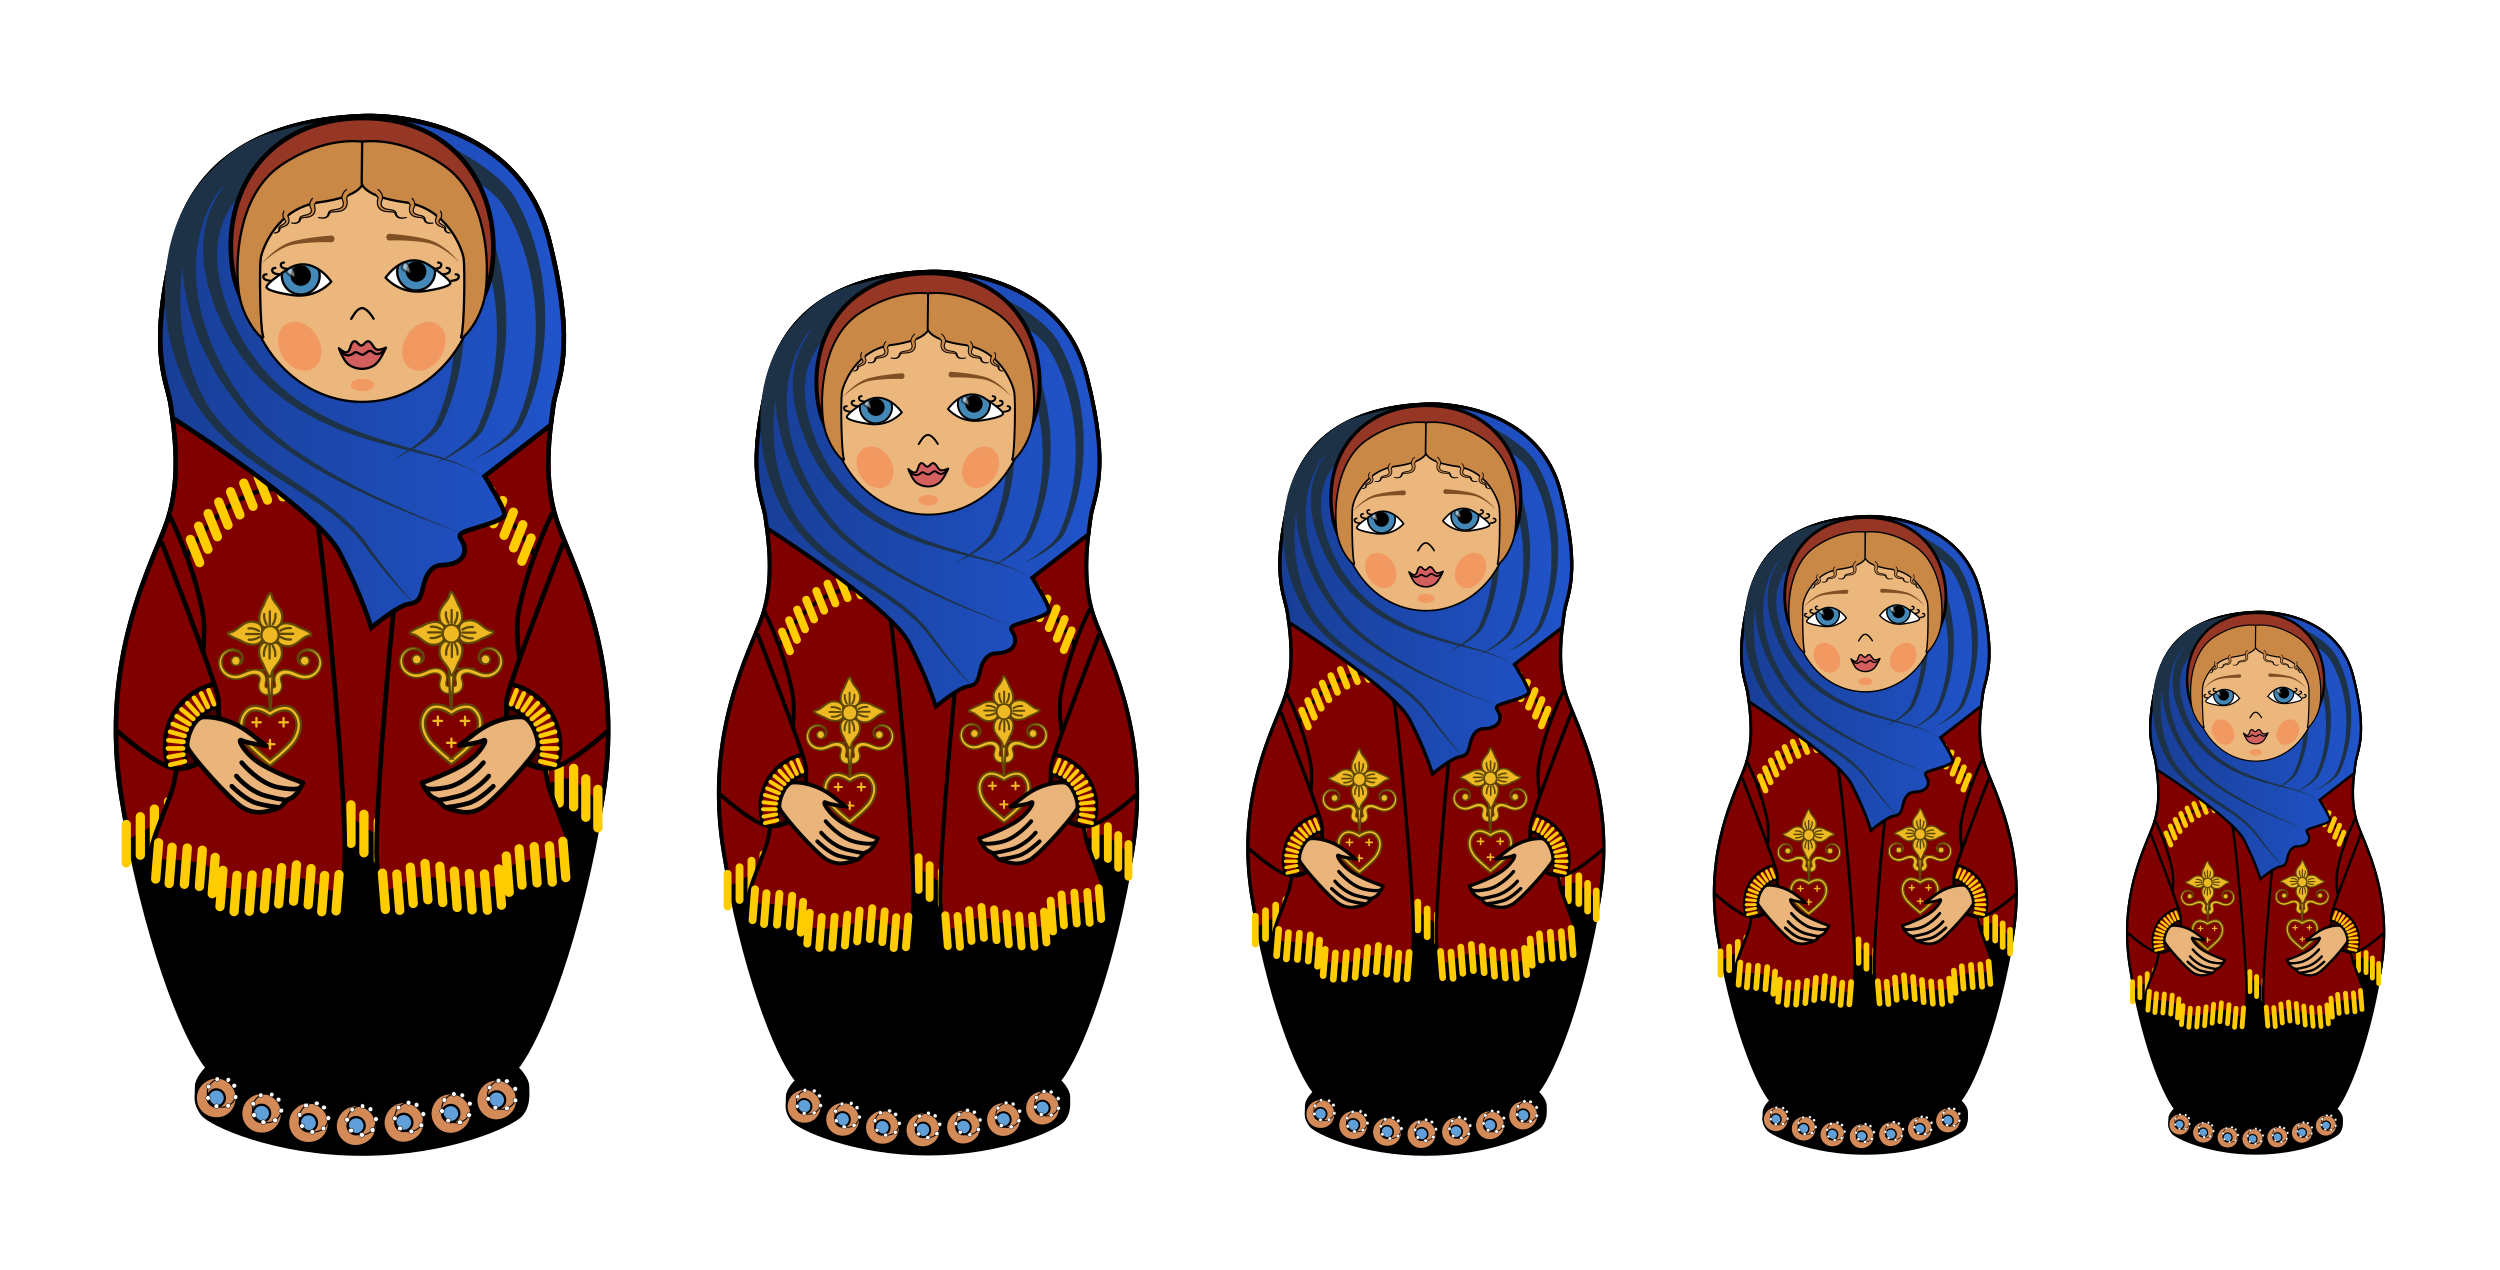 <svg xmlns="http://www.w3.org/2000/svg" xmlns:xlink="http://www.w3.org/1999/xlink" viewBox="0 0 1077.3 547.06"><defs><filter id="j" color-interpolation-filters="sRGB"><feGaussianBlur stdDeviation="1.592"/></filter><filter id="n" height="1.435" width="1.62" y="-.218" x="-.31" color-interpolation-filters="sRGB"><feGaussianBlur stdDeviation=".478"/></filter><filter id="p" height="1.453" width="1.5" y="-.226" x="-.25" color-interpolation-filters="sRGB"><feGaussianBlur stdDeviation="1.991"/></filter><filter id="q" height="1.453" width="1.5" y="-.226" x="-.25" color-interpolation-filters="sRGB"><feGaussianBlur stdDeviation="1.991"/></filter><filter id="g" color-interpolation-filters="sRGB"><feGaussianBlur stdDeviation="1.301"/></filter><filter id="i" color-interpolation-filters="sRGB"><feGaussianBlur stdDeviation="1.494"/></filter><filter id="h" height="1.453" width="1.5" y="-.226" x="-.25" color-interpolation-filters="sRGB"><feGaussianBlur stdDeviation="1.991"/></filter><filter id="b" height="4.935" width="1.956" y="-1.968" x="-.478" color-interpolation-filters="sRGB"><feGaussianBlur stdDeviation="1.992"/></filter><filter id="a"><feGaussianBlur stdDeviation=".165"/></filter><radialGradient id="k" gradientUnits="userSpaceOnUse" cy="-97.863" cx="-204.5" gradientTransform="translate(-88.245 -42.229) scale(.568)" r="16.89"><stop offset="0" stop-color="#cadff2"/><stop offset="1" stop-color="#619fd8"/></radialGradient><linearGradient id="f" y2="-440.2" gradientUnits="userSpaceOnUse" x2="215.74" gradientTransform="translate(-238.68 -4.928)" y1="-440.2" x1="39.899"><stop offset="0" stop-color="#183e96"/><stop offset="1" stop-color="#2154cb"/></linearGradient><clipPath id="m" clipPathUnits="userSpaceOnUse"><path d="M126.29-494s8.213-12.347 18.95-5.26c10.736 7.085 8.858 7.837 8.858 7.837s-.108 1.61-10.951 3.22C132.303-486.591 126.29-494 126.29-494z" stroke-width="2" color="#000" stroke="#000" fill="none"/></clipPath></defs><g transform="translate(41.128 -45.651)"><g id="r" transform="translate(227.54 651.4)" filter="url(#a)"><g transform="translate(-1.785)"><path d="M-44.155-146.06c10.102-12.627 27.408-56.569 37.029-116.67 9.621-60.104-13.796-100.51-19.856-118.69-6.06-18.183-3.03-38.386-1.515-49.497 1.515-11.112 10.577-23.234-2.02-72.226s-65.615-53.242-80.344-52.528c-14.727.714-67.745 3.535-80.343 52.528s-3.535 61.114-2.02 72.226 4.546 31.315-1.515 49.497c-6.06 18.183-29.478 58.589-19.856 118.69 9.621 60.104 26.927 104.05 37.029 116.67 10.102 12.627 39.494 16.668 66.706 16.668s56.604-4.04 66.706-16.668z" stroke-width="2" color="#000" stroke="#000" enable-background="new"/><path d="M-107.69-555.75c-1.2-.004-2.267.018-3.188.063-14.727.714-67.746 3.538-80.343 52.53s-3.516 61.107-2 72.22 4.53 31.317-1.532 49.5-29.465 58.615-19.844 118.72a537.25 537.25 0 003.5 19.562c17.957-10.064 46.046-25.042 60.062-28.406 21.473-5.154 30.057 21.488 49.812 27.5 19.755 6.012 74.738-29.201 80.75-24.906 2.323 1.658 7.315 6.004 12.594 10.719.251-1.489.509-2.96.75-4.47 9.622-60.103-13.814-100.54-19.875-118.72-6.06-18.182-3.015-38.387-1.5-49.5s10.566-23.225-2.03-72.218c-11.81-45.93-59.15-52.536-77.157-52.594z" stroke-width="2" color="#000" stroke="#000" enable-background="new" fill="maroon"/><path d="M-212.47-250.48v16.571m6.058-19.889v16.571m6.058-19.889v16.571m6.088-19.833v16.571m6.124-19.764V-247m6.167-19.682v16.571m6.223-19.568v16.571m6.28-19.444v16.571m6.35-19.288v16.571m6.482-18.948v16.571m6.686-18.263v16.571m6.87-16.376v16.571m6.45-14.177v16.571m5.705-12.694v16.571m5.158-11.98v16.571m5-11.806v16.571m5.133-11.95v16.571m5.58-12.511v16.571m6.195-13.55v16.571m6.77-15.449v16.571m6.857-17.317v16.571m6.713-18.182v16.571m6.58-18.668v16.571m6.473-18.98v16.571m6.397-19.177v16.571m6.34-19.31v16.571m6.301-19.401v16.571m6.297-19.41v16.571m6.307-19.388v16.571m6.373-19.233v16.571m6.532-18.791v16.571m6.232-14.916v16.571m5.25-12.083v16.571m5.19-12.012v16.571" stroke-linejoin="round" stroke-width="4" color="#000" stroke="#fc0" stroke-linecap="round" fill="none"/><g id="e"><path d="M-193.986-383.941s9.984 19.697 14.322 41.375c4.339 21.678-11.443 66.1-11.982 72.76-.54 6.658-12.136 29.484-10.009 33.312 2.128 3.828 4.275.447 20.436 3.482 11.404 2.141.035 14.626 26.253 10.655 8.012-1.214 14.004-7.397 23.904-1.721 1.578.905 8.134 5.21 11.36 2.053 1.588-1.556.727-4.595 1.277-11.39 1.666-20.582-9.625-144.577-13.079-154.608-3.453-10.029-8.464-38.463-8.464-38.463" stroke-linejoin="round" color="#000" stroke="#000" stroke-linecap="round" stroke-width="2" fill="maroon"/><path d="M-198.543-242.598l-1.266 15.638m7.08-13.699l-1.266 15.638m7.812-15.307l-1.266 15.638m7.754-14.7l-1.266 15.638m6.796-12.531l-1.266 15.638m4.616-10.059l-1.266 15.638m7.335-13.494l-1.265 15.638m7.812-15.787l-1.266 15.638m7.73-16.685l-1.267 15.638m7.47-17.749l-1.265 15.638m7.678-16.83l-1.266 15.638m7.571-14.057l-1.265 15.637m7.093-12.655l-1.265 15.638m7.454-16.025l-1.265 15.638" stroke-linejoin="round" stroke-width="4" color="#000" stroke="#fc0" stroke-linecap="round" fill="none"/><path d="M-158.14-317.43h-5c0 .486 5 1.944 5 2.43 0-.486 5-1.944 5-2.43h-5z" transform="matrix(1 0 0 1 1.785 0)" color="#000" filter="url(#b)" fill="#5f4807"/><g transform="matrix(1 0 0 1 -237.173 13.543)"><g id="c" stroke-linejoin="round" color="#000" stroke="#5f4807" stroke-linecap="round" fill="#eeb922"><path d="M87.427-319.91c.66.167.978.168 1.712-.07a3.821 3.821 0 001.75-1.175 3.766 3.766 0 00.849-1.888c.076-.488.05-.948-.015-1.356a8.871 8.871 0 00-.256-1.09c-.173-.601-.292-1.064-.278-1.38.003-.237.092-.52.26-.77.167-.246.423-.477.734-.65.627-.312 1.465-.387 2.322-.255.853.147 1.731.483 2.672.851.94.369 1.942.768 3.059.958 1.997.336 4.106-.095 5.766-1.263 1.666-1.17 2.79-3.043 2.966-5.058a6.433 6.433 0 00-.477-2.945 6.08 6.08 0 00-1.766-2.364 5.75 5.75 0 00-2.655-1.204 5.444 5.444 0 00-2.862.287 4.76 4.76 0 00-1.75 1.196 3.924 3.924 0 00-.958 1.867 3.319 3.319 0 00.241 2.05 2.86 2.86 0 001.449 1.406 2.658 2.658 0 001.559.14 2.671 2.671 0 001.35-.75 2.471 2.471 0 01-1.358.708 2.48 2.48 0 01-1.495-.223 2.628 2.628 0 01-1.264-1.387 2.956 2.956 0 01-.086-1.851 3.41 3.41 0 01.964-1.565c.441-.412.995-.72 1.593-.902a4.62 4.62 0 012.44-.089 4.755 4.755 0 012.124 1.138 4.907 4.907 0 011.291 1.998c.255.748.327 1.562.216 2.341-.19 1.547-1.14 3.004-2.443 3.853-1.308.853-2.991 1.135-4.515.823-.866-.175-1.736-.54-2.663-.936-.927-.397-1.912-.825-3.022-1.052-1.132-.247-2.4-.272-3.592.228a4.398 4.398 0 00-1.663 1.135c-.483.535-.83 1.2-.959 1.944-.159.959.046 1.757.164 2.358.06.31.107.58.12.799.015.218-.002.38-.036.495a.914.914 0 01-.268.39.864.864 0 01-.397.178c-.14.021-.716 0-.824-.041z" stroke-width=".7"/><path d="M101.51-334.98c0 .845-.529 1.53-1.181 1.53s-1.181-.685-1.181-1.53.529-1.53 1.181-1.53c.644 0 1.169.668 1.18 1.502" transform="matrix(1.694 0 0 1.289 -68.363 97.264)" stroke-width=".474"/></g><use xlink:href="#c" transform="matrix(-1 0 0 1 173.52 0)" height="1052.362" width="744.094"/><path d="M84.764-343.2c0 .43 2.04 32.241 2.04 32.241l1.718-32.241z" stroke-linejoin="round" color="#000" stroke="#5f4807" stroke-linecap="round" fill="#eeb922"/><use xlink:href="#d" transform="rotate(90 86.335 -345.835)" height="1052.362" width="744.094"/><use xlink:href="#d" transform="rotate(180 86.51 -346.12)" height="1052.362" width="744.094"/><g stroke-linejoin="round" color="#000" stroke-linecap="round" id="d" stroke="#5f4807"><path d="M83.1-347.78s.537-3.22-3.973-3.758c-4.509-.537-6.559 4.075-9.864 4.525-3.815.52 4.48 3.613 4.48 3.613 1.08.7 2.49 1.48 4.733 1.72 3.545.379 4.624-2.127 4.624-2.127z" transform="translate(.229 .152)" fill="#eeb922"/><path d="M83.382-347.57s-1.879-1.342-4.456-1.074M83.436-346.22h-5.53M83.489-344.86s-1.879 1.342-4.456 1.074" fill="none" transform="translate(-1.556 .152)"/></g><use xlink:href="#d" transform="matrix(0 -1 -1 0 -259.6 -259.19)" height="1052.362" width="744.094"/><path d="M88.103-345.73c0 2.128-1.453 3.853-3.245 3.853s-3.246-1.725-3.246-3.853 1.453-3.853 3.245-3.853c1.77 0 3.213 1.683 3.245 3.783" transform="matrix(1.164 0 0 1 -12.11 .114)" stroke-linejoin="round" color="#000" stroke="#5f4807" stroke-linecap="round" stroke-width=".927" fill="#eeb922"/><path d="M79.533-315.11a6.023 6.023 0 00-3.813 1.938c-2.078 2.256-2.64 4.942-2.374 7.375.265 2.432 1.288 4.622 2.374 6.28 1.178 1.798 3.712 4.14 6 6.157 2.2 1.939 4.007 3.38 4.157 3.5.002 0 .03.061.031.062a1 1 0 00.094.094h.031a1 1 0 00.594.219h.031a1 1 0 00.594-.219l.062-.031a1 1 0 00.125-.156c.177-.142 1.944-1.546 4.125-3.47 2.289-2.017 4.823-4.359 6-6.155 1.087-1.659 2.11-3.849 2.375-6.282.266-2.432-.296-5.118-2.375-7.375a6.023 6.023 0 00-3.812-1.937c-1.331-.142-2.62.12-3.75.5a13.612 13.612 0 00-3.375 1.656 13.403 13.403 0 00-3.344-1.656c-1.13-.38-2.419-.642-3.75-.5zm.219 2c.931-.1 1.927.088 2.875.406 1.894.637 3.406 1.75 3.406 1.75a1 1 0 001.219 0s1.511-1.113 3.406-1.75c.947-.318 1.944-.505 2.875-.406.931.1 1.786.438 2.562 1.281 1.68 1.823 2.093 3.817 1.875 5.813-.217 1.996-1.14 3.95-2.093 5.406-.863 1.317-3.378 3.768-5.625 5.75-1.917 1.69-3.156 2.683-3.625 3.062a114.07 114.07 0 01-3.594-3.062c-2.248-1.982-4.762-4.433-5.625-5.75-.954-1.455-1.876-3.41-2.094-5.406-.218-1.996.196-3.99 1.875-5.813.777-.843 1.631-1.182 2.563-1.281z" style="block-progression:tb;text-indent:0;text-transform:none" color="#000" stroke="#5f4807" fill="#eeb922"/><g stroke-linejoin="round" color="#000" stroke="#eeb922" stroke-linecap="round" fill="#eeb922"><path d="M-159.09-318.15v3.682" transform="matrix(1 0 0 1 239.883 8.275)"/><path d="M-146.28-317.28l-3.67.297" transform="rotate(4.628 -146.178 2520.367)"/><path d="M-159.09-318.15v3.682" transform="matrix(1 0 0 1 251.573 8.275)"/><path d="M-146.28-317.28l-3.67.297" transform="rotate(4.628 -140.332 2665.036)"/><g><path d="M-159.09-318.15v3.682" transform="matrix(1 0 0 1 245.733 17.727)"/><path d="M-146.28-317.28l-3.67.297" transform="rotate(4.628 -260.226 2597.49)"/></g></g></g><g stroke-linejoin="round" color="#000" stroke-linecap="round" fill="none"><path d="M-185.895-366.643s13.528-26.197 35.86-28.344" stroke-width="2" stroke="#000"/><path d="M-184.855-373.283l4 9.988m-.437-15.749l4 9.988m.09-15.388l4 9.988m.583-14.977l4 9.988m1.116-14.426l4 9.988m1.675-13.678l4 9.988m2.214-12.665l4 9.988m2.619-11.376l4 9.987" stroke-width="4" stroke="#fc0"/></g></g><use xlink:href="#e" transform="matrix(-1 0 0 1 -222.88 -.607)" height="1052.362" width="744.094"/><g color="#000"><path d="M-107.66-555.74c-1.2-.004-2.267.018-3.188.062-14.727.715-67.746 3.54-80.343 52.531s-3.547 61.107-2.032 72.22c.215 1.577.473 3.369.72 5.28 13.896 8.951 63.557 41.7 71.905 57.876 9.718 18.828 13.688 32.5 13.688 32.5s11.432-9.575 16.156-10.22c4.724-.644 5.18-3.006 6.469-8.374s4.072-8.375 7.937-8.375 9.657-1.503 9.657-6.657c0-5.153-6-6.017 2.375-8.593s14.598-4.295 14.812-6.657c.214-2.362-8.532-16.406-8.532-16.406l28.438-22.03.032.03c.36-3.113.737-5.989 1.062-8.374 1.515-11.112 10.566-23.226-2.031-72.22-11.81-45.93-59.12-52.535-77.125-52.593z" enable-background="new" stroke="#000" stroke-width="2" fill="url(#f)"/><path d="M-148.04-536.43l-1.49-4.773c-.081.026-.482.174-1.348.557-.865.383-2.2 1-3.998 1.999a53.51 53.51 0 00-6.594 4.316c-2.533 1.938-5.337 4.436-8.011 7.678-4.034 4.89-7.761 11.517-9.23 20.153-1.468 8.636-.64 19.21 4.08 31.885 3.333 9.114 7.581 16.847 12.432 23.392 4.851 6.545 10.3 11.903 16.023 16.335 5.723 4.433 11.715 7.944 17.692 10.814 5.978 2.87 11.94 5.103 17.655 6.95 6.561 2.122 12.795 3.74 18.452 5.16 5.658 1.418 10.737 2.638 15.113 3.859 5.735 1.6 10.25 3.211 13.581 4.995 3.333 1.783 5.494 3.738 6.796 5.717-1.302-1.98-3.413-3.98-6.706-5.88s-7.776-3.686-13.47-5.502c-4.346-1.386-9.389-2.796-14.982-4.42-5.593-1.622-11.734-3.46-18.143-5.795-11.168-4.069-23.163-9.645-33.847-18.556-10.684-8.912-20.017-21.167-25.876-38.721-1.987-6.084-3.007-11.52-3.31-16.324-.305-4.806.103-8.984.96-12.615.859-3.632 2.165-6.721 3.696-9.376a34.719 34.719 0 015.095-6.753 39.092 39.092 0 017.095-5.79c2.224-1.428 4.196-2.403 5.733-3.076s2.638-1.043 3.296-1.245c.659-.202.878-.236.797-.211l-1.49-4.773z" filter="url(#g)" fill="#1d3246"/><path d="M-95.39-548.3l-1.41 3.984c-.017-.006.303.094 1.074.36.772.264 1.999.695 3.714 1.338 1.715.642 3.92 1.496 6.542 2.588a187.81 187.81 0 018.94 3.99c4.922 2.357 10.392 5.26 15.31 8.578 2.46 1.658 4.771 3.42 6.755 5.233s3.632 3.676 4.785 5.498c3.86 6.328 7.003 13.51 9.283 21.205s3.7 15.9 4.198 24.19c.497 8.29.075 16.658-1.244 24.68-1.318 8.021-3.532 15.691-6.545 22.65-.652 1.798-2.237 3.846-4.12 5.709s-4.044 3.57-6.003 4.994a87.141 87.141 0 01-3.58 2.46 105.76 105.76 0 01-2.64 1.667c-1.389.85-1.959 1.173-1.959 1.173s.609-.243 2.078-.955a84.513 84.513 0 006.609-3.577c2.1-1.262 4.44-2.796 6.59-4.544s4.117-3.675 5.291-5.897c3.353-7.046 5.913-14.859 7.565-23.08 1.65-8.22 2.393-16.846 2.179-25.458-.214-8.612-1.383-17.208-3.491-25.375-2.108-8.167-5.155-15.904-9.063-22.854-1.398-2.537-3.303-4.89-5.49-7.093-2.188-2.203-4.662-4.26-7.256-6.177-5.188-3.834-10.823-7.1-15.868-9.757a198.385 198.385 0 00-9.138-4.505 224.032 224.032 0 00-10.513-4.542 80.65 80.65 0 00-1.183-.467l-1.41 3.984z" filter="url(#h)" fill="#1d3246"/><path d="M-112.14-546.37l-1.41 3.984c-.017-.006.303.094 1.074.36.772.264 1.999.695 3.714 1.338 1.715.642 3.92 1.496 6.542 2.588s5.665 2.421 8.94 3.99c4.922 2.357 10.392 5.26 15.31 8.578 2.46 1.658 4.771 3.42 6.755 5.233s3.632 3.676 4.785 5.498c3.86 6.328 7.003 13.51 9.283 21.205s3.7 15.9 4.198 24.19c.498 8.29.075 16.658-1.244 24.68-1.318 8.021-3.532 15.691-6.545 22.65-.652 1.798-2.237 3.846-4.12 5.709s-4.043 3.57-6.003 4.994a87.141 87.141 0 01-3.58 2.46 105.76 105.76 0 01-2.64 1.667c-1.389.85-1.959 1.173-1.959 1.173s.609-.243 2.078-.955a84.513 84.513 0 006.609-3.577c2.101-1.262 4.44-2.796 6.59-4.544s4.117-3.675 5.291-5.897c3.353-7.046 5.914-14.859 7.565-23.08 1.65-8.22 2.393-16.846 2.18-25.458-.215-8.612-1.384-17.208-3.492-25.375-2.108-8.167-5.155-15.904-9.063-22.854-1.398-2.537-3.303-4.89-5.49-7.093-2.188-2.203-4.662-4.26-7.256-6.177-5.188-3.834-10.823-7.1-15.868-9.757a198.385 198.385 0 00-9.138-4.505 224.032 224.032 0 00-10.513-4.542 80.65 80.65 0 00-1.183-.467l-1.41 3.984z" filter="url(#h)" fill="#1d3246"/><path d="M-130.18-548.3l-1.41 3.984c-.017-.006.303.094 1.074.36.772.264 1.999.695 3.714 1.338 1.715.642 3.92 1.496 6.542 2.588s5.665 2.421 8.94 3.99c4.922 2.357 10.392 5.26 15.31 8.578 2.46 1.658 4.771 3.42 6.755 5.233s3.632 3.676 4.785 5.498c3.86 6.328 7.003 13.51 9.283 21.205s3.7 15.9 4.198 24.19c.498 8.29.075 16.658-1.244 24.68-1.318 8.021-3.532 15.691-6.545 22.65-.652 1.798-2.237 3.846-4.12 5.709s-4.044 3.57-6.003 4.994a87.141 87.141 0 01-3.58 2.46 105.76 105.76 0 01-2.64 1.667c-1.389.85-1.959 1.173-1.959 1.173s.609-.243 2.078-.955a84.513 84.513 0 006.609-3.577c2.101-1.262 4.44-2.796 6.59-4.544s4.117-3.675 5.291-5.897c3.353-7.046 5.913-14.859 7.565-23.08 1.65-8.22 2.393-16.846 2.18-25.458-.215-8.612-1.384-17.208-3.492-25.375-2.108-8.167-5.155-15.904-9.063-22.854-1.398-2.537-3.303-4.89-5.49-7.093-2.188-2.203-4.662-4.26-7.256-6.177-5.188-3.834-10.823-7.1-15.868-9.757a198.385 198.385 0 00-9.138-4.505 224.032 224.032 0 00-10.513-4.542 80.65 80.65 0 00-1.183-.467l-1.41 3.984z" filter="url(#h)" fill="#1d3246"/></g><path d="M-134.01-545.74l.407-4.983a17.515 17.515 0 00-1.13-.019 47.36 47.36 0 00-3.317.137c-1.512.11-3.448.31-5.784.716a58.452 58.452 0 00-8.106 2.003c-4.558 1.482-9.81 3.806-15.004 7.7-5.193 3.892-10.297 9.375-14.21 17.078-3.537 6.967-5.747 14.597-6.589 22.57-.842 7.973-.321 16.287 1.475 24.627s4.867 16.706 9.049 24.802c4.181 8.097 9.474 15.921 15.65 23.215 6.852 8.093 16.359 15.208 26.294 21.351 4.967 3.071 10.049 5.896 15.02 8.47 4.972 2.576 9.833 4.9 14.409 6.978a389.593 389.593 0 0014.737 6.32c4.388 1.78 8.19 3.24 11.326 4.416 3.64 1.367 6.378 2.353 8.258 3.037 1.053.384 1.84.673 2.391.886.297.114.526.207.692.28.177.077.285.132.33.169a2.009 2.009 0 00-.326-.177c-.165-.078-.39-.177-.684-.301a141.85 141.85 0 00-2.363-.96c-1.859-.742-4.566-1.807-8.166-3.273a493.79 493.79 0 01-11.193-4.709 395.387 395.387 0 01-14.54-6.675 307.824 307.824 0 01-14.168-7.306c-4.877-2.685-9.849-5.62-14.68-8.79-9.665-6.34-18.8-13.654-25.057-21.581-5.793-7.336-10.655-15.136-14.385-23.097-3.73-7.961-6.323-16.08-7.681-24.011-1.358-7.932-1.48-15.671-.385-22.908 1.095-7.238 3.402-13.972 6.81-20.01 3.692-6.536 8.187-10.837 12.667-13.838 4.48-3.001 8.958-4.696 12.856-5.72a47.927 47.927 0 0111.767-1.565 31.467 31.467 0 012.61.085c.514.04.686.072.615.066l.407-4.983z" color="#000" filter="url(#i)" fill="#1d3246"/><path d="M-128.69-548.17l-.408-4.983c-.082.007-1.016.091-3.062.423-2.047.333-5.213.91-9.406 2.03-4.194 1.12-9.419 2.78-15.152 5.434-5.733 2.654-11.982 6.306-17.712 11.575-7.494 6.919-13.711 16.148-17.461 27.592-3.75 11.444-5.034 25.081-2.91 40.605 1.027 6.692 3.04 13.782 5.654 20.334 2.613 6.551 5.816 12.538 9.214 17.025 4.997 6.938 10.885 12.544 17.065 17.413 6.18 4.869 12.653 9.008 18.925 12.956 6.696 4.216 13.16 8.217 18.906 12.526 5.747 4.31 10.774 8.925 14.75 14.229 4.549 6.05 8.226 10.573 11.166 14.013 2.94 3.44 5.145 5.798 6.772 7.457 1.627 1.659 2.677 2.619 3.32 3.184.642.566.879.737.879.737s-.214-.198-.81-.81-1.573-1.64-3.103-3.377-3.612-4.188-6.407-7.726-6.303-8.165-10.663-14.32c-3.945-5.547-8.98-10.41-14.707-14.942-5.728-4.53-12.145-8.733-18.718-13.112-6.156-4.1-12.442-8.36-18.337-13.257s-11.392-10.432-15.965-17.13c-2.803-4.348-5.492-10.22-7.59-16.582-2.099-6.362-3.601-13.204-4.155-19.38-1.593-14.75.077-27.26 3.79-37.395 3.713-10.135 9.437-17.915 16.096-23.653 5.009-4.335 10.562-7.392 15.731-9.606 5.169-2.214 9.942-3.584 13.762-4.48 3.82-.896 6.69-1.32 8.489-1.547 1.799-.228 2.535-.258 2.453-.251l-.408-4.983z" color="#000" filter="url(#j)" fill="#1d3246"/><g color="#000" stroke="#000"><path d="M-44.453-145.42c.598.318 4.631 4.608 4.631 7.787 0 3.178.747 7.786-2.54 11.918-3.286 4.131-30.74 17.033-68.499 17.033-37.76 0-65.212-12.901-68.498-17.033-3.287-4.132-2.54-8.74-2.54-11.918 0-3.179 4.033-7.47 4.631-7.787z" stroke-width="2" enable-background="new"/><g stroke-linejoin="round" stroke-linecap="round"><path d="M-287.86-21.837c3.028 3.804 2.442 9.243-1.27 12.383-3.713 3.14-10.043 2.201-12.843-1.774a8.804 8.804 0 012.128-12.267c3.924-2.763 8.826-2.167 11.883 1.533m18.844 6.106c3.464 3.412 3.548 8.841.244 12.408-3.304 3.567-9.425 3.45-12.784-.065-3.359-3.516-3.175-9.25.44-12.501 3.57-3.209 8.503-3.258 11.984.046m19.25 3.512c3.942 2.847 4.84 8.278 2.111 12.303-2.729 4.024-9.078 4.678-12.84 1.598-3.762-3.08-4.287-8.744-1.094-12.41 3.153-3.62 7.751-4.323 11.692-1.584m19.82.907c4.245 2.369 5.768 7.59 3.518 11.9-2.25 4.311-8.434 5.926-12.536 3.316a8.804 8.804 0 01-2.704-12.153c2.576-4.05 7.347-5.402 11.58-3.14m19.646-1.645c4.523 1.783 6.736 6.815 5.063 11.38-1.672 4.566-7.514 6.837-11.94 4.824-4.425-2.014-6.383-7.324-4.252-11.694 2.103-4.314 6.483-6.247 10.979-4.568m19.475-3.889a8.804 8.804 0 016.238 10.775c-1.253 4.698-6.525 7.512-11.164 6.055-4.64-1.457-7.24-6.514-5.676-11.119 1.543-4.545 5.787-6.903 10.446-5.75m19.276-5.87c4.78.886 7.91 5.388 7.148 10.19-.762 4.802-5.923 8.143-10.668 7.08-4.744-1.061-7.741-5.82-6.585-10.542 1.14-4.662 5.212-7.542 9.946-6.755" fill="#d38a57" transform="rotate(-.444 -15231.894 -15696.266)"/><path d="M-291.32-15.005c-.746 1.895-2.994 2.802-4.867 2-1.872-.8-2.794-2.994-1.938-4.842.856-1.848 2.969-2.74 4.84-1.938 1.849.792 2.691 2.833 1.989 4.717m19.568 6.411c-.512 1.972-2.647 3.173-4.601 2.601a3.688 3.688 0 112.07-7.079c1.93.565 3.017 2.458 2.547 4.413m20.24 3.777c-.207 2.026-2.125 3.456-4.143 3.188-2.02-.269-3.49-2.197-3.16-4.207.33-2.01 2.113-3.373 4.132-3.104 1.993.265 3.346 2.052 3.178 4.055m20.567 1.004c.03 2.036-1.702 3.754-3.739 3.726a3.688 3.688 0 01.103-7.375c2.01.028 3.568 1.572 3.634 3.581m20.527-1.642c.3 2.014-1.183 3.898-3.204 4.147-2.021.25-3.919-1.22-4.115-3.247s1.191-3.824 3.213-4.073c1.995-.246 3.763 1.124 4.095 3.106m20.208-3.986a3.688 3.688 0 01-2.698 4.462c-1.978.488-4.036-.781-4.48-2.769-.443-1.988.738-3.905 2.716-4.392 1.952-.48 3.93.69 4.446 2.633m19.72-5.957c.68 1.92-.386 4.055-2.318 4.7-1.932.645-4.063-.4-4.671-2.345-.608-1.943.403-4.006 2.334-4.65 1.907-.638 3.926.35 4.632 2.232" fill="url(#k)" transform="rotate(-.444 -15231.894 -15696.266)"/><path d="M-166.511-138.72a6.222 6.222 0 01-.925 8.751c-2.672 2.162-6.767 1.627-8.849-1.108-2.081-2.734-1.508-6.73 1.286-8.73 2.758-1.975 6.234-1.598 8.416 1m19.072 6.15c2.467 2.393 2.546 6.274.231 8.814s-6.63 2.443-9.024-.023c-2.394-2.466-2.307-6.483.23-8.8 2.505-2.288 6.002-2.385 8.48-.069m19.546 3.577c2.802 1.991 3.459 5.876 1.468 8.677s-6.296 3.351-8.972 1.195-3.098-6.074-.942-8.75c2.129-2.641 5.774-3.168 8.516-1.17m19.88.867c3.014 1.65 4.12 5.373 2.554 8.432-1.565 3.06-5.721 4.117-8.687 2.38-2.966-1.736-3.957-5.638-2.136-8.552 1.798-2.877 5.164-3.889 8.168-2.314m19.903-1.678c3.207 1.236 4.805 4.837 3.57 8.044s-5.202 4.846-8.34 3.447a6.223 6.223 0 01-3.153-8.216c1.38-3.098 4.629-4.476 7.816-3.315m19.788-4.018c3.308.93 5.222 4.303 4.363 7.63-.86 3.328-4.576 5.324-7.863 4.32-3.286-1.004-5.145-4.532-4.066-7.794 1.065-3.221 4.174-5.045 7.456-4.186m19.273-5.937c3.384.599 5.642 3.828 5.043 7.212s-4.073 5.745-7.432 5.02a6.223 6.223 0 01-4.772-7.394c.715-3.316 3.698-5.387 7.049-4.857" stroke-width=".483" fill="none"/><path d="M-165.507-136.944c-.535.183-1.03.078-1.316-.41s-.143-1.033.314-1.366c.458-.333 1.17-.156 1.456.332.281.483.089 1.248-.436 1.438m19.188 5.936c-.51.246-1.013.202-1.355-.249s-.267-1.008.147-1.394c.414-.386 1.142-.296 1.484.155.338.445.24 1.228-.26 1.48m19.683 3.305c-.467.32-.971.353-1.378-.041-.406-.394-.416-.956-.066-1.4.351-.444 1.085-.465 1.491-.072.402.389.422 1.177-.032 1.502m20.092.651c-.426.373-.924.464-1.373.12-.45-.344-.525-.901-.229-1.383.297-.482 1.023-.588 1.473-.245.444.34.556 1.12.143 1.496m19.942-1.944c-.372.426-.854.583-1.345.302-.491-.28-.64-.823-.41-1.34.23-.518.936-.72 1.427-.439.485.277.7 1.036.34 1.463m19.672-4.202c-.322.466-.708.649-1.223.415-.516-.233-.714-.76-.534-1.296.18-.536.74-.772 1.261-.55.514.22.815.95.506 1.415m19.317-6.148c-.284.49-.726.735-1.262.553-.536-.181-.786-.685-.66-1.237.127-.551.781-.885 1.317-.703.53.18.886.883.614 1.371m-118.255 7.386c-.512-.242-.75-.653-.61-1.201.139-.548.644-.836 1.204-.75.559.087.897.673.774 1.226-.121.545-.842.962-1.351.733m19.807 5.891c-.542-.162-.84-.532-.785-1.095.055-.563.512-.923 1.078-.922.566 0 1.016.558.962 1.121-.055.556-.7 1.052-1.237.902m20.394 3.213c-.558-.095-.898-.427-.912-.992-.013-.566.396-.979.958-1.046.562-.068 1.077.43 1.09.996.014.558-.565 1.129-1.118 1.045m20.654.447c-.565-.013-.95-.292-1.045-.85-.095-.558.251-1.025.797-1.173.547-.148 1.128.27 1.223.828.094.55-.397 1.199-.956 1.196m20.525-2.178c-.564.046-.976-.191-1.129-.736-.153-.544.142-1.046.67-1.25.527-.205 1.12.145 1.287.685.164.534-.254 1.244-.81 1.3m20.153-4.498c-.555.11-.99-.078-1.205-.602-.215-.523.02-1.055.521-1.319.5-.264 1.16.018 1.374.541.212.517-.126 1.257-.671 1.376m19.618-6.382c-.545.153-.994 0-1.249-.506-.254-.505-.06-1.054.418-1.355.478-.302 1.123-.082 1.39.416.264.492-.006 1.28-.541 1.44m-125.021 6.68c-.183-.536.01-1.078.524-1.313.515-.235.964-.06 1.297.397.333.457.069 1.232-.446 1.467-.508.232-1.179-.01-1.37-.534m20.205 6.336c-.247-.51-.12-1.07.362-1.365.482-.296 1.038-.143 1.436.258.399.402.254 1.208-.219 1.518-.467.306-1.32.104-1.571-.394m21.012 3.637c-.32-.466-.28-1.04.152-1.405.432-.365.911-.318 1.355.033.444.35.399 1.168-.033 1.533-.427.36-1.138.309-1.463-.146m21.14.761c-.373-.426-.4-1-.013-1.413.386-.413.954-.418 1.444-.135s.563 1.098.188 1.522c-.37.418-1.231.454-1.607.04m21.146-1.964c-.426-.373-.53-.938-.2-1.399.328-.46.804-.534 1.32-.304s.676 1.033.348 1.494c-.325.454-1.026.58-1.453.22m20.586-4.331c-.459-.331-.615-.885-.33-1.374.283-.49.81-.637 1.35-.468.54.169.79.949.516 1.444-.27.489-1.062.727-1.52.408m20.097-6.346c-.49-.284-.7-.819-.465-1.334.234-.515.687-.678 1.239-.551.551.126.86.884.626 1.4-.231.508-.896.766-1.384.495m-129.305 1.155c.305-.476.766-.709 1.292-.502.527.207.706.697.603 1.253-.102.556-.825.86-1.352.654-.52-.204-.845-.913-.553-1.389m20.164 6.975c.246-.51.675-.795 1.223-.653s.952.633.934 1.198c-.018.566-.902.927-1.45.785-.54-.14-.949-.806-.715-1.313m21.096 4.327c.165-.54.546-.888 1.11-.83.562.057.867.48.917 1.044.051.563-.564 1.051-1.126.993-.556-.056-1.06-.652-.907-1.189m21.28 1.416c.1-.556.437-.947 1.003-.956.566-.01 1.076.36 1.209.91.132.55-.61 1.13-1.176 1.139-.558.009-1.13-.523-1.04-1.074m21.395-1.372c.024-.565.305-.998.864-1.084.56-.086.96.247 1.152.78.191.532-.28 1.159-.84 1.245-.552.085-1.19-.364-1.177-.922m20.846-3.848c-.031-.565.32-1.05.864-1.201.545-.152.984.131 1.236.637.253.506-.14 1.185-.686 1.337-.538.15-1.373-.198-1.413-.755m20.383-5.971c-.088-.56.101-1.039.632-1.234.531-.196.99.051 1.284.535.293.484-.045 1.192-.576 1.388-.525.193-1.239-.12-1.337-.67m-128.089-5.719c.557-.097 1.024.087 1.229.615.204.528-.025 1.044-.53 1.3-.504.257-1.176-.032-1.38-.56-.203-.52.114-1.246.663-1.352m19.697 7.388c.542-.163 1.123-.015 1.404.476.28.492.13 1.037-.33 1.365-.46.328-1.326.085-1.591-.415-.262-.493-.033-1.25.499-1.42m20.6 4.812c.511-.242 1.01-.19 1.349.264.338.453.256 1.012-.162 1.394-.417.382-1.142.285-1.48-.169-.335-.448-.224-1.231.276-1.48m20.944 1.987c.478-.302 1.074-.303 1.475.095.402.399.404.963.047 1.403-.356.44-1.247.425-1.636.015-.385-.405-.369-1.196.098-1.503m21.095-.802c.432-.365.928-.442 1.371-.09.443.351.507.913.202 1.389-.306.476-1.032.567-1.475.216-.438-.348-.531-1.134-.112-1.502m20.706-3.323c.394-.407.948-.567 1.431-.272.483.295.615.844.37 1.354-.245.51-1.077.72-1.553.415-.47-.302-.641-1.075-.26-1.484m20.265-5.512c.347-.446.817-.623 1.323-.37s.683.79.482 1.318c-.201.529-.893.767-1.4.514-.499-.25-.752-1-.417-1.447m-122.138-9.412c.468.32.64.87.37 1.367-.272.497-.731.634-1.27.463-.54-.172-.8-.95-.529-1.446.268-.49.946-.7 1.414-.394m19.119 7.31c.502.26.739.788.528 1.313-.21.525-.65.715-1.206.61-.555-.107-.906-.848-.695-1.373.208-.519.856-.808 1.356-.559m19.853 4.81c.536.182.85.668.722 1.219-.13.55-.56.817-1.124.78-.565-.038-1.003-.731-.858-1.278.144-.54.71-.896 1.242-.726m20.361 2.067c.554.117.924.561.862 1.124-.062.562-.434.863-.998.91-.564.048-1.1-.572-1.039-1.134.062-.556.608-1.008 1.157-.903m20.434-.623c.564.038.992.427 1.01.992.016.566-.31.916-.862 1.041-.552.125-1.179-.43-1.18-.995-.002-.559.455-1.067 1.013-1.04m20.254-3.135c.565-.018 1.03.326 1.103.887.073.561-.217.942-.753 1.121-.537.18-1.206-.295-1.279-.856-.072-.554.352-1.124.91-1.151m19.802-5.264c.56-.078 1.06.214 1.192.764.133.55-.115.96-.63 1.196-.514.235-1.23-.165-1.362-.715-.13-.543.23-1.155.781-1.242m-115.624-7.745c.116.554-.145 1.062-.685 1.232-.54.17-.867-.047-1.124-.551-.257-.504.124-1.218.669-1.371.537-.152 1.01.128 1.135.672m18.772 6.83c.182.536-.017 1.072-.532 1.305-.516.232-.869.079-1.184-.391-.315-.47-.02-1.224.502-1.44.516-.215 1.019-.017 1.208.509m19.483 4.343c.245.51.114 1.066-.37 1.36-.483.294-.959.166-1.341-.25-.383-.418-.206-1.207.277-1.501.478-.29 1.174-.124 1.426.375m19.75 1.68c.318.467.27 1.036-.165 1.398-.434.363-.82.296-1.25-.072-.43-.368-.348-1.173.097-1.522.439-.345.984-.276 1.307.18m20-.958c.369.43.384 1.001-.008 1.41-.392.407-.884.405-1.36.1s-.51-1.113-.117-1.52c.387-.403 1.103-.421 1.474-.004m19.68-3.345c.418.382.503.947.163 1.4-.339.453-.828.511-1.338.267-.51-.244-.64-1.043-.301-1.496.334-.447 1.042-.552 1.462-.183m19.429-5.418c.448.345.58.901.28 1.38-.3.48-.782.58-1.311.38-.53-.201-.726-.986-.426-1.466.296-.473.993-.638 1.442-.305m-112.44-1.923c-.33.46-.645.69-1.152.44-.508-.25-.689-.791-.488-1.32.2-.53.887-.768 1.394-.517.501.247.575.923.258 1.382m18.858 6.237c-.272.496-.707.735-1.246.564-.539-.172-.626-.661-.49-1.21.136-.55.572-.914 1.111-.743.533.17.895.878.634 1.372m19.504 3.71c-.21.524-.612.815-1.168.71-.556-.104-.876-.577-.825-1.14.05-.564.648-.978 1.204-.873.549.103.994.763.796 1.285m19.676 1.042c-.131.55-.34.91-.904.872-.565-.038-.938-.47-.954-1.035-.016-.566.321-1.032.887-1.01.558.022 1.095.61.975 1.155m19.882-1.536c-.072.561-.387.944-.952.983s-.993-.338-1.086-.896c-.092-.558.381-1.11.945-1.149.558-.038 1.155.488 1.095 1.043m19.503-3.844c-.004.566-.272.983-.828 1.089-.556.106-.905-.248-1.051-.795s.113-1.113.669-1.218c.548-.104 1.204.347 1.21.906m19.25-5.82c.042.564-.191 1.001-.737 1.151-.545.15-1.04-.134-1.242-.662-.202-.529.153-1.163.699-1.313.538-.148 1.228.249 1.279.805" stroke-width=".2" fill="#fff"/></g></g><g id="l" stroke-linejoin="round" color="#000" stroke-linecap="round" stroke-width="2"><path d="M-216.186-290.63s16.398 14.88 24.446 15.943c8.047 1.063 13.817-4.555 13.817-4.555s6.984-16.854 5.01-26.116-24.141-66.201-24.141-66.201" stroke="#000" fill="maroon"/><path d="M-173.437-301.4a21.827 21.827 0 00-9.985 7.73c-3.78 5.336-4.954 12.433-3.092 18.702A20.81 20.81 0 00-177.41-281a20.806 20.806 0 004.734-9.665 20.809 20.809 0 00-.761-10.735" stroke="#000" fill="#4a0000"/><g stroke="#000"><path d="M-179.342-296.78c2.971-.209 11.703.43 20.292 7.086 8.59 6.657 6.657 5.154 6.657 5.154s-7.945-.86-10.307-2.148 1.073 6.013 8.803 10.522c7.73 4.51 17.608 7.73 17.608 7.73s-2.576 5.798-5.368 6.657c-2.791.86-2.576 3.65-6.656 4.724s-7.945 2.577-13.528-.43c-5.583-3.006-23.406-23.297-24.264-26.303-.86-3.007 2.612-12.7 6.764-12.991z" opacity=".98" fill="#ecb77d"/><path d="M-162.739-277.12s7.288 8.958 15.639 10.629c8.351 1.67 9.566.152 9.566.152M-165.017-271.35s5.314 6.68 13.058 8.655 8.806 1.67 8.806 1.67M-166.991-266.95s5.922 5.922 10.629 7.288c4.707 1.367 8.806 1.67 8.806 1.67" fill="none"/></g><path d="M-174.803-310.9c-7.187 1.692-13.6 6.445-17.309 12.83-3.912 6.734-4.737 15.184-2.202 22.548" stroke="#000" fill="none"/><path d="M-174.634-302.27l-2.37-6.028m-.342 7.2l-2.815-5.835m.496 7.255l-3.64-5.361m1.531 7.08l-4.382-4.776m2.531 6.757l-5.041-4.077m3.44 6.352l-5.517-3.41m4.327 5.765l-6.018-2.424m5.098 5.103l-6.25-1.746m5.725 4.353l-6.45-.703m6.278 3.53l-6.49.012m6.675 2.619l-6.392 1.113m7.016 1.823l-6.316 1.487" stroke="#fc0" fill="none"/></g><use xlink:href="#l" transform="matrix(-1 0 0 1 -221.29 0)" height="1052.362" width="744.094"/></g><path d="M-112.47-438.693c-9.023-.456-50.792-16.996-55.954-50.76-5.162-33.764 14.997-65.147 55.829-65.451 40.831-.304 60.584 32.27 55.828 65.247s-46.679 51.419-55.702 50.963z" enable-background="new" color="#000" stroke="#000" stroke-width="2" fill="#963625"/><path d="M124.2-431.3c-27.756 0-50.257-24.646-50.257-55.048s22.501-55.048 50.257-55.048c27.626 0 50.072 24.423 50.256 54.865 0 30.586-22.5 55.232-50.256 55.232z" enable-background="new" color="#000" stroke="#000" fill="#ecb77d" transform="translate(-236.71 -1.267)"/><g transform="translate(-236.71 -1.267)"><g color="#000" stroke="#000"><g transform="translate(8.267 8.911)" clip-path="url(#m)"><path d="M117.18-511.47h42.59v30.747h-42.59z" fill="#fff"/><path d="M147.249-496.364a8.16 8.16 0 11-16.32 0 8.16 8.16 0 0116.32 0z" stroke-width="1" fill="#4488b7"/><path d="M143.01-496.378a3.919 3.919 0 11-7.838 0 3.919 3.919 0 017.838 0z" stroke-width="1"/><path d="M135.14-469.58s-1.23 1.789-1.118 2.795c.112 1.006 2.571 2.236 3.298 2.46.727.223.67-3.522-2.18-5.255z" opacity=".7" fill="#fff" filter="url(#n)" transform="translate(-1.02 -31.243)"/></g><path d="M125.3-493.74s8.213-12.347 18.95-5.26c10.736 7.085 8.858 7.837 8.858 7.837s-.108 1.61-10.951 3.22c-10.844 1.611-16.856-5.797-16.856-5.797z" fill="none" transform="translate(8.911 8.911)"/></g><g color="#000" stroke="#000"><g transform="matrix(-1 0 0 1 236.734 10.629)" clip-path="url(#m)"><path d="M117.18-511.47h42.59v30.747h-42.59z" fill="#fff"/><path d="M130.931-496.364a8.16 8.16 0 1016.32 0 8.16 8.16 0 00-16.32 0z" stroke-width="1" fill="#4488b7"/><path d="M135.17-496.378a3.919 3.919 0 107.838 0 3.919 3.919 0 00-7.838 0z" stroke-width="1"/><path d="M135.14-469.58s-1.23 1.789-1.118 2.795c.112 1.006 2.571 2.236 3.298 2.46.727.223.67-3.522-2.18-5.255z" opacity=".7" fill="#fff" filter="url(#n)" transform="matrix(-1 0 0 1 279.2 -31.243)"/></g><path d="M125.3-493.74s8.213-12.347 18.95-5.26c10.736 7.085 8.858 7.837 8.858 7.837s-.108 1.61-10.951 3.22c-10.844 1.611-16.856-5.797-16.856-5.797z" fill="none" transform="matrix(-1 0 0 1 236.09 10.629)"/></g><path d="M80.846-490.79s.166-.166.658-.63a42.857 42.857 0 012.514-2.2c1.197-.969 2.768-2.135 4.6-3.174s3.923-1.93 6.021-2.3c2.175-.385 4.502-.637 6.631-.793 2.13-.156 4.05-.22 5.542-.24 1.49-.02 2.549 0 3.177.022.63.021.835.043.83.043 0 0 1.391-.124 1.348-1.54-.043-1.417-1.384-1.39-1.384-1.39-.006 0-.228.025-.876.084-.648.059-1.727.153-3.243.313s-3.463.385-5.62.718c-2.158.332-4.515.773-6.72 1.353-2.283.597-4.39 1.721-6.193 2.944s-3.295 2.534-4.416 3.618-1.866 1.935-2.302 2.456c-.437.52-.567.716-.567.716zM165.84-491.55s-.166-.166-.658-.63a42.857 42.857 0 00-2.514-2.2c-1.197-.969-2.768-2.135-4.6-3.174s-3.923-1.93-6.021-2.3c-2.175-.385-4.502-.637-6.631-.793-2.13-.156-4.05-.22-5.542-.24-1.49-.02-2.549 0-3.177.022-.63.021-.835.043-.83.043 0 0-1.391-.124-1.348-1.54.043-1.417 1.384-1.39 1.384-1.39.006 0 .228.025.876.084.648.059 1.727.153 3.243.313s3.463.385 5.62.718c2.158.332 4.515.773 6.72 1.353 2.283.597 4.39 1.721 6.193 2.944s3.295 2.534 4.416 3.618 1.866 1.935 2.302 2.456c.437.52.567.716.567.716z" color="#000" fill="#814f24"/><g color="#000" stroke="#000"><path d="M113.42-454.46s2.17 2.097 3.416 1.784c1.855-.466 1.359-4.334 3.227-4.745 1.153-.253 1.856 1.829 3.037 1.822 1.158-.007 1.807-1.94 2.96-1.822 1.746.178 2.141 3.146 3.834 3.606 1.265.344 3.834-.873 3.834-.873s-2.318 5.478-4.555 7.25c-1.53 1.213-3.59 1.887-5.542 1.898-2.185.013-4.529-.673-6.225-2.05-2.056-1.667-3.986-6.87-3.986-6.87z" stroke-linejoin="round" fill="#d35f5f" transform="translate(.626)"/><path d="M113.73-454.05s1.594 2.923 3.834 2.695c2.24-.228 2.505-1.784 3.454-1.366.95.417 2.316 1.442 3.15.987.836-.456 2.126-1.86 3.037-1.519.912.342 1.785 1.67 3.379 1.253 1.594-.418 2.543-2.012 2.543-2.012" fill="none" transform="translate(.626)"/></g><path d="M119.38-467.07c.607-.835 2.353-4.631 4.707-4.631 2.353 0 4.935 4.555 4.935 4.555" stroke-linejoin="round" color="#000" stroke="#000" stroke-linecap="round" fill="none"/><path id="o" d="M124.12-543.43l.215 17.93s-.542 5.722-18.686 8.191-24.587 19.97-25.231 24.05c-.644 4.08-.322 29.847.966 33.498 1.288 3.65-8.374-5.368-10.307-18.037s-1.096-42.257 17.833-55.326c18.929-13.07 35.209-10.305 35.209-10.305z" stroke-linejoin="round" color="#000" stroke="#000" stroke-linecap="round" fill="#c98846"/><use xlink:href="#o" transform="matrix(-1 0 0 1 248.23 0)" height="1052.362" width="744.094" fill="#a02c2c"/><path d="M157-455.3c0 5.828-4.079 10.553-9.11 10.553s-9.11-4.725-9.11-10.553c0-5.828 4.078-10.553 9.11-10.553S157-461.128 157-455.3z" transform="matrix(1 0 -.203 1 -89.64 0)" opacity=".7" color="#000" filter="url(#p)" fill="#fa7b46"/><path d="M157-455.3c0 5.828-4.079 10.553-9.11 10.553s-9.11-4.725-9.11-10.553c0-5.828 4.078-10.553 9.11-10.553S157-461.128 157-455.3z" transform="matrix(-1 0 .203 1 337.53 0)" opacity=".7" color="#000" filter="url(#p)" fill="#fa7b46"/><path d="M126.48-437.16c0 1.512-1.154 2.738-2.577 2.738s-2.577-1.226-2.577-2.738 1.154-2.738 2.577-2.738 2.577 1.226 2.577 2.738z" transform="matrix(1.942 0 0 .98 -116.43 -10.165)" opacity=".7" color="#000" filter="url(#q)" fill="#fa7b46"/><g stroke-linejoin="round" color="#000" stroke="#000" stroke-linecap="round" fill="none"><path d="M-146.31-470.12s-1.838-.075-1.215 1.575c.405 1.073 2.98 1.215 2.98 1.215M-150.03-467.81s-1.838-.075-1.215 1.575c.405 1.073 2.98 1.215 2.98 1.215M-153.85-465.05s-1.838-.075-1.215 1.575c.405 1.073 2.98 1.215 2.98 1.215" transform="translate(236.71 -21.221)"/></g><g stroke-linejoin="round" color="#000" stroke="#000" stroke-linecap="round" fill="none"><path d="M-146.31-470.12s-1.838-.075-1.215 1.575c.405 1.073 2.98 1.215 2.98 1.215M-150.03-467.81s-1.838-.075-1.215 1.575c.405 1.073 2.98 1.215 2.98 1.215M-153.85-465.05s-1.838-.075-1.215 1.575c.405 1.073 2.98 1.215 2.98 1.215" transform="matrix(-1 0 0 1 10.546 -21.221)"/></g></g><g color="#000" stroke="#000" stroke-width=".5" fill="#c98846"><path d="M-119.35-524.093c-1.204.864-2.015 2.33-1.974 3.825.346 1.04.933 2.214.404 3.297-.597 1.034-1.886 1.27-2.965 1.47-1.023.212-2.248.19-3 1.03-.45.545-.322 1.362-.846 1.876-.817.925-2.184.864-3.296.68-.386-.073-.625-.13-.1-.015 1.195.242 2.623.412 3.617-.458.466-.39.678-.971.906-1.512.488-.601 1.363-.517 2.06-.585 1.568-.045 3.33-.152 4.5-1.337 1.072-1.046 1.133-2.674.851-4.055-.047-.282-.213-1.176-.118-.439.128-.765.672-1.381 1.313-1.782M-134.03-520.263c-.8.85-1.292 2.047-1.145 3.221.343.812.904 1.704.572 2.61-.397.844-1.384 1.133-2.216 1.35-.862.245-1.89.303-2.514 1.026-.411.483-.215 1.204-.633 1.691-.617.823-1.76.853-2.694.763-.215-.022-.596-.085-.168-.017 1.04.149 2.28.242 3.097-.553.373-.348.527-.845.694-1.309.358-.478 1.036-.453 1.573-.539 1.327-.112 2.806-.266 3.772-1.293.904-.915.944-2.319.65-3.497-.063-.23-.271-1.25-.134-.435.072-.593.479-1.08.954-1.411" stroke-linejoin="round" stroke-linecap="round"/><path d="M-146.15-514.963c-.626.87-.8 2.07-.404 3.071.345.482.9.896.947 1.533-.026.592-.578.964-1.032 1.25-.61.394-1.394.636-1.759 1.31-.266.46.074.998-.163 1.467-.323.69-1.145.896-1.835.993-.393.042.5-.041.677-.093.688-.115 1.422-.49 1.63-1.207.135-.342-.008-.844.435-.994.883-.418 1.912-.558 2.668-1.223.728-.583 1.048-1.588.815-2.488-.191-.466-.318-.957-.47-1.438.044-.273.216-.503.396-.704"/></g><g color="#000" stroke="#000" stroke-width=".5" fill="#c98846"><path d="M-105.76-524.093c.193.13.543.39.968.933a4.669 4.669 0 011.012 2.618 1.01 1.01 0 01-.025.364c-.096.27-.218.56-.331.897a5.04 5.04 0 00-.25 1.08c-.034.347-.015.68.095.995.11.314.311.625.726.92.821.584 2.076.741 3.196.925.574.094 1.113.203 1.556.427.46.233.806.622.91 1.137.17.909.597 1.444 1.243 1.735.848.383 2.046.284 3.066.046-1.02.238-2.178.425-3.13.124-.725-.229-1.346-.78-1.672-1.777-.122-.353-.338-.511-.69-.628-.34-.112-.817-.157-1.377-.183-.545-.026-1.167-.038-1.813-.122-.647-.084-1.324-.242-1.96-.596-.643-.357-1.106-.845-1.393-1.383-.286-.538-.398-1.11-.425-1.636a6.961 6.961 0 01.11-1.503c.071-.428.152-.776.17-.96a1.01 1.01 0 01-.025.364c-.133-.678-.464-1.064-.738-1.331-.275-.268-.489-.392-.575-.45M-91.08-520.263c.8.85 1.292 2.047 1.145 3.221-.343.812-.904 1.704-.572 2.61.397.844 1.384 1.133 2.216 1.35.862.245 1.89.303 2.513 1.026.412.483.216 1.204.634 1.691.617.823 1.76.853 2.694.763.215-.022.596-.085.168-.017-1.04.149-2.28.242-3.097-.553-.373-.348-.527-.845-.694-1.309-.358-.478-1.036-.453-1.573-.539-1.327-.112-2.806-.266-3.772-1.293-.904-.915-.944-2.319-.65-3.497.063-.23.271-1.25.134-.435-.072-.593-.479-1.08-.954-1.411" stroke-linejoin="round" stroke-linecap="round"/><path d="M-78.96-514.963c.626.87.8 2.07.404 3.071-.345.482-.9.896-.947 1.533.026.592.578.964 1.032 1.25.61.394 1.394.636 1.759 1.31.266.46-.074.998.163 1.467.323.69 1.145.896 1.835.993.393.042-.5-.041-.677-.093-.688-.115-1.422-.49-1.63-1.207-.135-.342.008-.844-.435-.994-.883-.418-1.912-.558-2.668-1.223-.728-.583-1.048-1.588-.815-2.488.191-.466.318-.957.47-1.438-.044-.273-.216-.503-.396-.704"/></g></g><use xlink:href="#r" transform="matrix(.85 0 0 .85 261.11 81.407)" height="1052.362" width="744.094"/><use xlink:href="#r" transform="translate(490.22 150.6) scale(.723)" height="1052.362" width="744.094"/><use xlink:href="#r" transform="translate(692.12 209.42) scale(.614)" height="1052.362" width="744.094"/><use xlink:href="#r" transform="translate(870.89 259.41) scale(.522)" height="1052.362" width="744.094"/></g></svg>